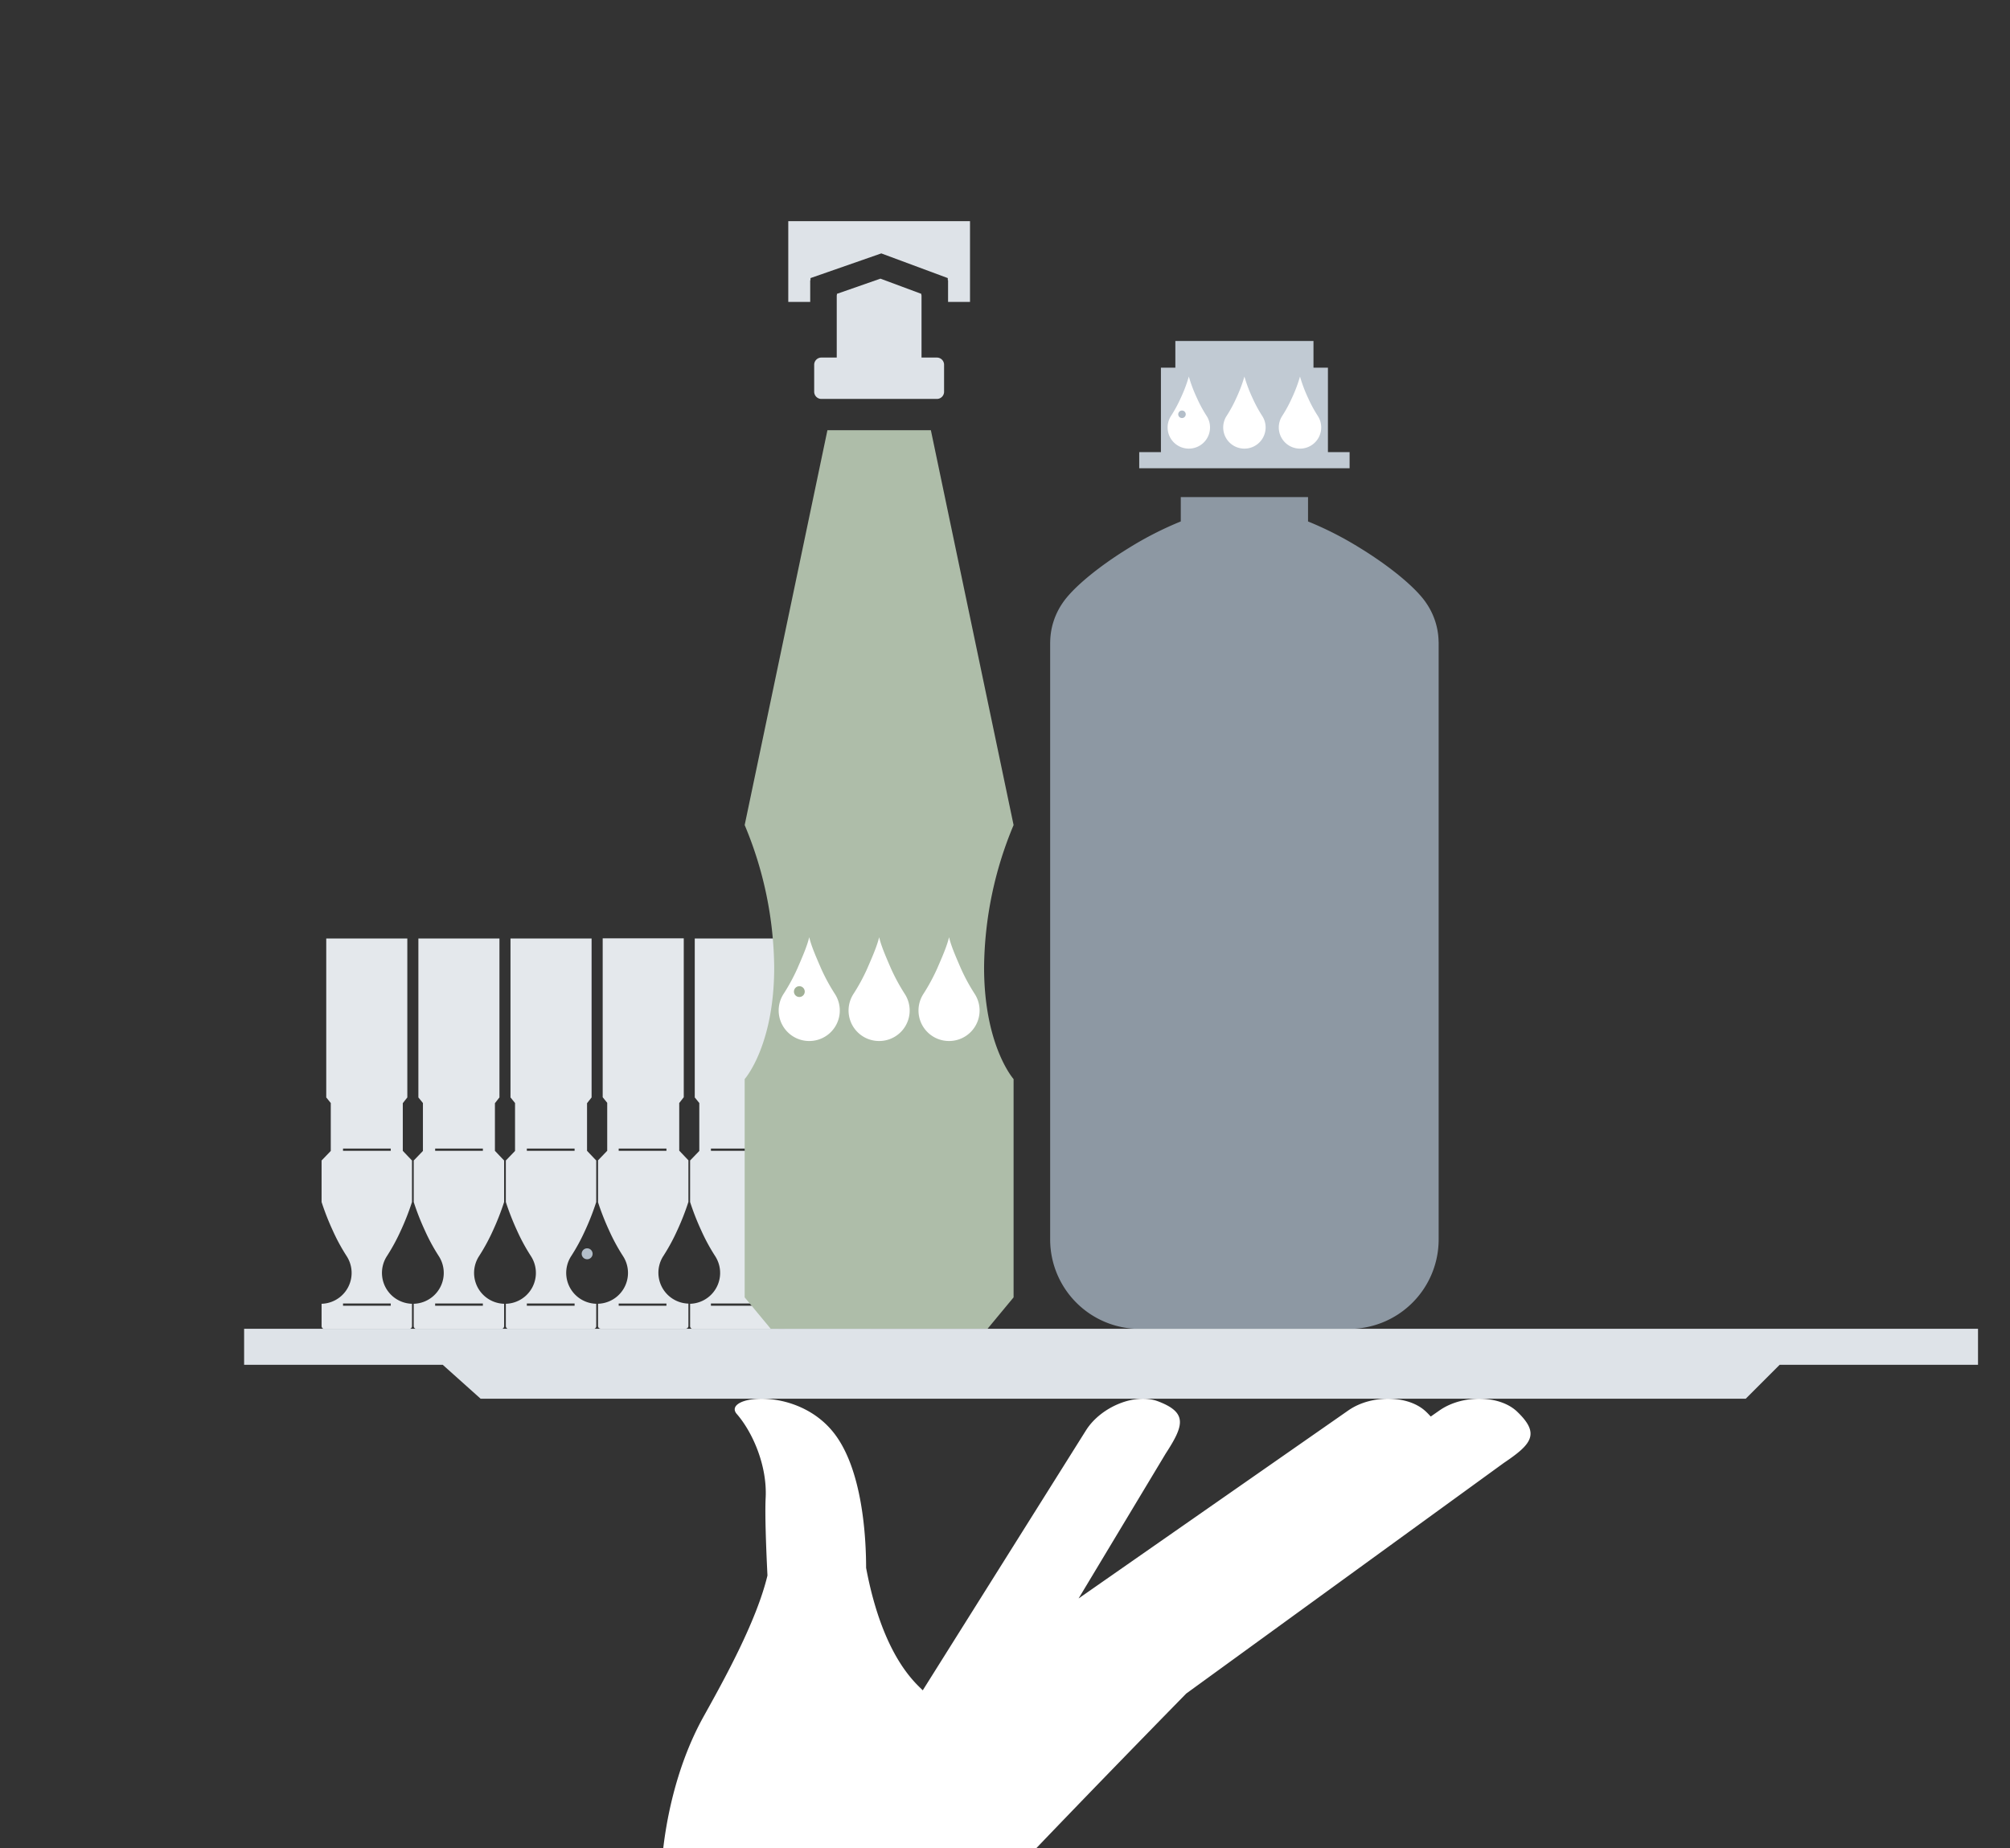 <svg xmlns="http://www.w3.org/2000/svg" xmlns:xlink="http://www.w3.org/1999/xlink" width="897" height="825" viewBox="0 0 897 825">
  <rect x="0" y="0" width="897" height="825" fill="#333333" stroke="none"/>
  <defs>
    <style>
      .cls-1, .cls-8 {
        fill: #fff;
      }

      .cls-1 {
        stroke: #707070;
      }

      .cls-2 {
        fill: #00a5db;
      }

      .cls-3 {
        fill: none;
      }

      .cls-4 {
        clip-path: url(#clip-path);
      }

      .cls-5 {
        clip-path: url(#clip-path-2);
      }

      .cls-6 {
        clip-path: url(#clip-path-3);
      }

      .cls-7 {
        clip-path: url(#clip-path-4);
      }

      .cls-9 {
        fill: #e4e8ec;
      }

      .cls-10 {
        fill: #b3bec9;
      }

      .cls-11 {
        fill: #aebda9;
      }

      .cls-12 {
        fill: #dee3e8;
      }

      .cls-13 {
        fill: #a2b198;
      }

      .cls-14 {
        fill: #8d98a3;
      }

      .cls-15 {
        fill: #c1cad3;
      }
    </style>
    <clipPath id="clip-path">
      <rect id="Rechteck_1971" data-name="Rechteck 1971" class="cls-1" width="897" height="825" transform="translate(1023 25238)"/>
    </clipPath>
    <clipPath id="clip-path-2">
      <rect id="Rechteck_1901" data-name="Rechteck 1901" class="cls-1" width="843" height="932" transform="translate(1094 8330)"/>
    </clipPath>
    <clipPath id="clip-path-3">
      <path id="Pfad_857" data-name="Pfad 857" class="cls-2" d="M-909.459,4926.189l1167.518-81.1-6.7-1156.761H-916.163Z" transform="translate(1094 2744.453)"/>
    </clipPath>
    <clipPath id="clip-path-4">
      <rect id="Rechteck_1842" data-name="Rechteck 1842" class="cls-3" width="1286.296" height="906.545"/>
    </clipPath>
  </defs>
  <g id="Gruppe_maskieren_2182" data-name="Gruppe maskieren 2182" class="cls-4" transform="translate(-1023 -25238)">
    <g id="Gruppe_maskieren_1629" data-name="Gruppe maskieren 1629" class="cls-5" transform="translate(0 16884)">
      <g id="Gruppe_maskieren_1624" data-name="Gruppe maskieren 1624" class="cls-6" transform="translate(865.162 1726.866)">
        <g id="Gruppe_1999" data-name="Gruppe 1999" transform="translate(10.512 6725.859)">
          <g id="Gruppe_1998" data-name="Gruppe 1998" class="cls-7" transform="translate(0 0)">
            <path id="Pfad_835" data-name="Pfad 835" class="cls-8" d="M607.7,474.2c-7.888-7.553-24.236-7.632-34.32-.838v-.009l-4.284,2.993c-.62-.689-1.29-1.4-2.078-2.146-7.888-7.553-24.236-7.632-34.32-.838v-.009l-120.757,84.2,38.9-64.721.059-.089c8.075-12.438,9.769-18.16-3.526-23.2-10.212-3.86-25.3,2.443-31.918,12.645h-.01L342.4,598.551c-.758-.739-1.517-1.478-2.295-2.265-12.97-13.128-19.6-34.341-22.985-52.392-.01-13.541-1.566-43.8-14.349-60.172-16.791-21.489-50.274-16.446-43.361-8.509s13.61,22.808,12.881,37.393c-.364,7.189.167,21.754.807,34.686-4.963,20.74-19.8,47.3-28.451,62.86-13.4,24.079-17.284,50.481-18.386,62a10.118,10.118,0,0,0-.689,4.412C227.227,693.92,232.18,703,232.18,703l-24.147,38.772,106.28,23.556c6.4-10.005,22.4-34.123,40.948-55.72,17.667-20.573,89.913-94.493,104.724-109.619l141.812-103,.079-.049c12.3-8.3,16.1-12.9,5.82-22.739" transform="translate(216.724 57.222)"/>
            <path id="Pfad_836" data-name="Pfad 836" class="cls-9" d="M242.376,577.758a111.937,111.937,0,0,0,4.924-12.6V546.618l-4.1-4.323V521.033l2.019-2.58V447.527H209.04v70.926l2.019,2.5v21.4l-4.1,4.264v18.721a115.29,115.29,0,0,0,4.914,12.517,86.182,86.182,0,0,0,6.185,11.434,13.773,13.773,0,0,1-11.1,21.35v9.9a1.215,1.215,0,0,0,1.241,1.241h37.846a1.222,1.222,0,0,0,1.251-1.241v-9.966a13.785,13.785,0,0,1-11.109-21.381,86.13,86.13,0,0,0,6.184-11.433m-4.885,33.769H216.18v-.994h21.311ZM216.18,541.379h21.311v1H216.18Z" transform="translate(207.248 -127.415)"/>
            <path id="Pfad_837" data-name="Pfad 837" class="cls-9" d="M238.2,577.785a113.331,113.331,0,0,0,4.924-12.615V546.626l-4.1-4.313V521.04l2.029-2.57V447.535H204.862V518.47l2.029,2.5v21.39l-4.107,4.264V565.16a117.751,117.751,0,0,0,4.934,12.605,85.521,85.521,0,0,0,6.244,11.512l.01.02a13.778,13.778,0,0,1-11.187,21.282v9.966a1.225,1.225,0,0,0,1.251,1.251h37.846a1.218,1.218,0,0,0,1.241-1.251v-9.966A13.781,13.781,0,0,1,232,589.219a86.2,86.2,0,0,0,6.194-11.434m-4.727,33.67H212.159v-.994h21.311Zm-21.311-70.148h21.311v1H212.159Z" transform="translate(170.281 -127.344)"/>
            <path id="Pfad_838" data-name="Pfad 838" class="cls-9" d="M234.024,577.766a115.069,115.069,0,0,0,4.924-12.6V546.626l-4.1-4.313V521.04l2.019-2.57V447.535H200.688V518.47l2.029,2.5v21.39l-4.107,4.264V565.16a111.821,111.821,0,0,0,4.934,12.605,85.5,85.5,0,0,0,6.234,11.512l.01.02a13.779,13.779,0,0,1-11.177,21.282v9.966a1.225,1.225,0,0,0,1.251,1.251h37.846a1.218,1.218,0,0,0,1.241-1.251v-9.966a13.777,13.777,0,0,1-11.118-21.371,87.492,87.492,0,0,0,6.194-11.443m-4.56,33.69h-21.3v-.994h21.3Zm-21.292-70.148h21.3v1h-21.3Z" transform="translate(133.349 -127.344)"/>
            <path id="Pfad_839" data-name="Pfad 839" class="cls-9" d="M229.849,577.766a113.1,113.1,0,0,0,4.924-12.6V546.626l-4.1-4.313V521.04l2.019-2.57V447.535H196.513V518.47l2.019,2.5v21.39l-4.1,4.264V565.16a113.673,113.673,0,0,0,4.934,12.605,85.451,85.451,0,0,0,6.234,11.512l.01.02a13.779,13.779,0,0,1-11.178,21.282v9.966a1.225,1.225,0,0,0,1.251,1.251h37.846a1.218,1.218,0,0,0,1.241-1.251v-9.966a13.789,13.789,0,0,1-11.119-21.371,87.5,87.5,0,0,0,6.195-11.443m-4.55,33.69H204v-.994h21.3ZM204,541.308h21.3v1H204Z" transform="translate(96.408 -127.344)"/>
            <path id="Pfad_840" data-name="Pfad 840" class="cls-9" d="M246.548,577.766a113.341,113.341,0,0,0,4.934-12.6V546.626l-4.107-4.313V521.04l2.019-2.57V447.535H213.212V518.47l2.029,2.5v21.39l-4.107,4.264V565.16a113.713,113.713,0,0,0,4.934,12.605,85.5,85.5,0,0,0,6.234,11.512l.01.02a13.779,13.779,0,0,1-11.177,21.282v9.966a1.225,1.225,0,0,0,1.251,1.251h37.846a1.225,1.225,0,0,0,1.251-1.251v-9.966a13.789,13.789,0,0,1-11.128-21.371,86.333,86.333,0,0,0,6.194-11.443m-4.825,33.69h-21.3v-.994h21.3ZM220.43,541.308h21.3v1h-21.3Z" transform="translate(244.162 -127.344)"/>
            <path id="Pfad_841" data-name="Pfad 841" class="cls-10" d="M208.653,466.453a2.438,2.438,0,1,0-2.433-2.433,2.438,2.438,0,0,0,2.433,2.433" transform="translate(200.692 -3.091)"/>
            <path id="Pfad_842" data-name="Pfad 842" class="cls-10" d="M255.647,620.546v-9.966a13.785,13.785,0,0,1-11.119-21.38,86.226,86.226,0,0,0,6.195-11.434,115.06,115.06,0,0,0,4.924-12.6V546.616l-4.1-4.314V521.031l2.019-2.56V447.535H217.387V518.47l2.029,2.5v21.38l-4.107,4.264V565.16a112.846,112.846,0,0,0,4.934,12.6,85.61,85.61,0,0,0,6.234,11.522l.01.01a13.786,13.786,0,0,1-11.177,21.292v9.966a1.225,1.225,0,0,0,1.251,1.251h37.846a1.218,1.218,0,0,0,1.241-1.251" transform="translate(281.103 -127.344)"/>
            <path id="Pfad_843" data-name="Pfad 843" class="cls-11" d="M213.607,600.747a167.667,167.667,0,0,1,13.177,63.52c0,35.069-13.177,49.871-13.177,49.871v97.427l11.621,14.024h96.767l11.621-14.024V714.138s-13.167-14.8-13.167-49.871a167.772,167.772,0,0,1,13.167-63.52L296.7,424.5H250.537Z" transform="translate(266.043 -331.195)"/>
            <path id="Pfad_844" data-name="Pfad 844" class="cls-12" d="M296.682,451.056V415.022h-81.1v36.034h9.789V441.4l.128-.01v-.965l31.593-11.02,29.672,11.02v.965l.128.01v9.661Z" transform="translate(283.527 -415.021)"/>
            <path id="Pfad_845" data-name="Pfad 845" class="cls-12" d="M274.723,468.029v-11.9a3.215,3.215,0,0,0-3.289-3.279h-6.776V425.013l-.089-.01v-.591l-18.248-6.785-19.42,6.785V425l-.079.01v27.841h-6.785a3.212,3.212,0,0,0-3.279,3.279v11.9a3.219,3.219,0,0,0,3.279,3.289h51.4a3.221,3.221,0,0,0,3.289-3.289" transform="translate(293.915 -391.973)"/>
            <path id="Pfad_846" data-name="Pfad 846" class="cls-8" d="M228.778,447.476c-.975,4.107-3.023,8.725-5.259,13.915a85.269,85.269,0,0,1-6.125,11.3,13.63,13.63,0,0,0,11.345,21.124h.1a13.618,13.618,0,0,0,11.325-21.124,85.241,85.241,0,0,1-6.116-11.3c-2.236-5.19-4.294-9.808-5.269-13.915" transform="translate(279.678 -127.867)"/>
            <path id="Pfad_847" data-name="Pfad 847" class="cls-13" d="M218.253,454.513a2.408,2.408,0,1,0-2.413-2.413,2.41,2.41,0,0,0,2.413,2.413" transform="translate(285.801 -108.215)"/>
            <path id="Pfad_848" data-name="Pfad 848" class="cls-8" d="M231.964,447.476c-.985,4.107-3.043,8.725-5.279,13.915a84.143,84.143,0,0,1-6.115,11.3,13.618,13.618,0,0,0,11.335,21.124h.108a13.618,13.618,0,0,0,11.315-21.124,86.4,86.4,0,0,1-6.116-11.3c-2.235-5.19-4.284-9.808-5.249-13.915" transform="translate(307.7 -127.867)"/>
            <path id="Pfad_849" data-name="Pfad 849" class="cls-8" d="M235.114,447.476c-.975,4.107-3.023,8.725-5.269,13.915a86.376,86.376,0,0,1-6.106,11.3,13.618,13.618,0,0,0,11.335,21.124h.108A13.63,13.63,0,0,0,246.5,472.687a84.13,84.13,0,0,1-6.116-11.3c-2.236-5.19-4.294-9.808-5.269-13.915" transform="translate(335.74 -127.867)"/>
            <path id="Pfad_850" data-name="Pfad 850" class="cls-14" d="M400.825,758.895V492.258h-.019a31.311,31.311,0,0,0-5.436-17.3c-4.254-6.48-15.481-16.023-29.83-24.817a152.618,152.618,0,0,0-23.005-11.729V427.527H285.741v10.882a152.618,152.618,0,0,0-23.005,11.729c-14.349,8.794-25.566,18.337-29.83,24.817a31.31,31.31,0,0,0-5.436,17.3h-.02V758.895a39.941,39.941,0,0,0,39.934,39.934h93.508a39.934,39.934,0,0,0,39.934-39.934" transform="translate(388.527 -304.377)"/>
            <path id="Pfad_851" data-name="Pfad 851" class="cls-15" d="M325.368,477.255v-7.189H315.7V432.358h-6.45V420.452H247.608v11.906h-6.44v37.708h-9.681v7.189h93.882Z" transform="translate(424.242 -366.975)"/>
            <path id="Pfad_852" data-name="Pfad 852" class="cls-8" d="M244.756,422.065a64.652,64.652,0,0,1-3.654,9.661,59.138,59.138,0,0,1-4.245,7.839,9.453,9.453,0,0,0,7.869,14.664h.069a9.456,9.456,0,0,0,9.424-9.454,9.354,9.354,0,0,0-1.566-5.21,60.329,60.329,0,0,1-4.245-7.839A65.718,65.718,0,0,1,244.756,422.065Z" transform="translate(457.914 -352.705)"/>
            <path id="Pfad_853" data-name="Pfad 853" class="cls-8" d="M242.237,422.065a64.636,64.636,0,0,1-3.654,9.661,59.134,59.134,0,0,1-4.244,7.839,9.453,9.453,0,0,0,7.868,14.664h.069a9.453,9.453,0,0,0,7.859-14.664,59.152,59.152,0,0,1-4.244-7.839,64.614,64.614,0,0,1-3.654-9.661" transform="translate(435.626 -352.705)"/>
            <path id="Pfad_854" data-name="Pfad 854" class="cls-10" d="M234.928,426.953a1.674,1.674,0,1,0-1.674-1.674,1.673,1.673,0,0,0,1.674,1.674" transform="translate(439.882 -339.079)"/>
            <path id="Pfad_855" data-name="Pfad 855" class="cls-8" d="M247.275,422.065a64.584,64.584,0,0,1-3.653,9.661,59.152,59.152,0,0,1-4.244,7.839,9.453,9.453,0,0,0,7.868,14.664h.069a9.453,9.453,0,0,0,7.859-14.664,59.121,59.121,0,0,1-4.245-7.839,64.653,64.653,0,0,1-3.654-9.661" transform="translate(480.202 -352.705)"/>
            <path id="Pfad_856" data-name="Pfad 856" class="cls-12" d="M964.707,481.306V465.224H190.924v16.082h88.643l16.9,15.137h564.58l15.136-15.137Z" transform="translate(65.344 29.169)"/>
          </g>
        </g>
      </g>
    </g>
  </g>
</svg>
